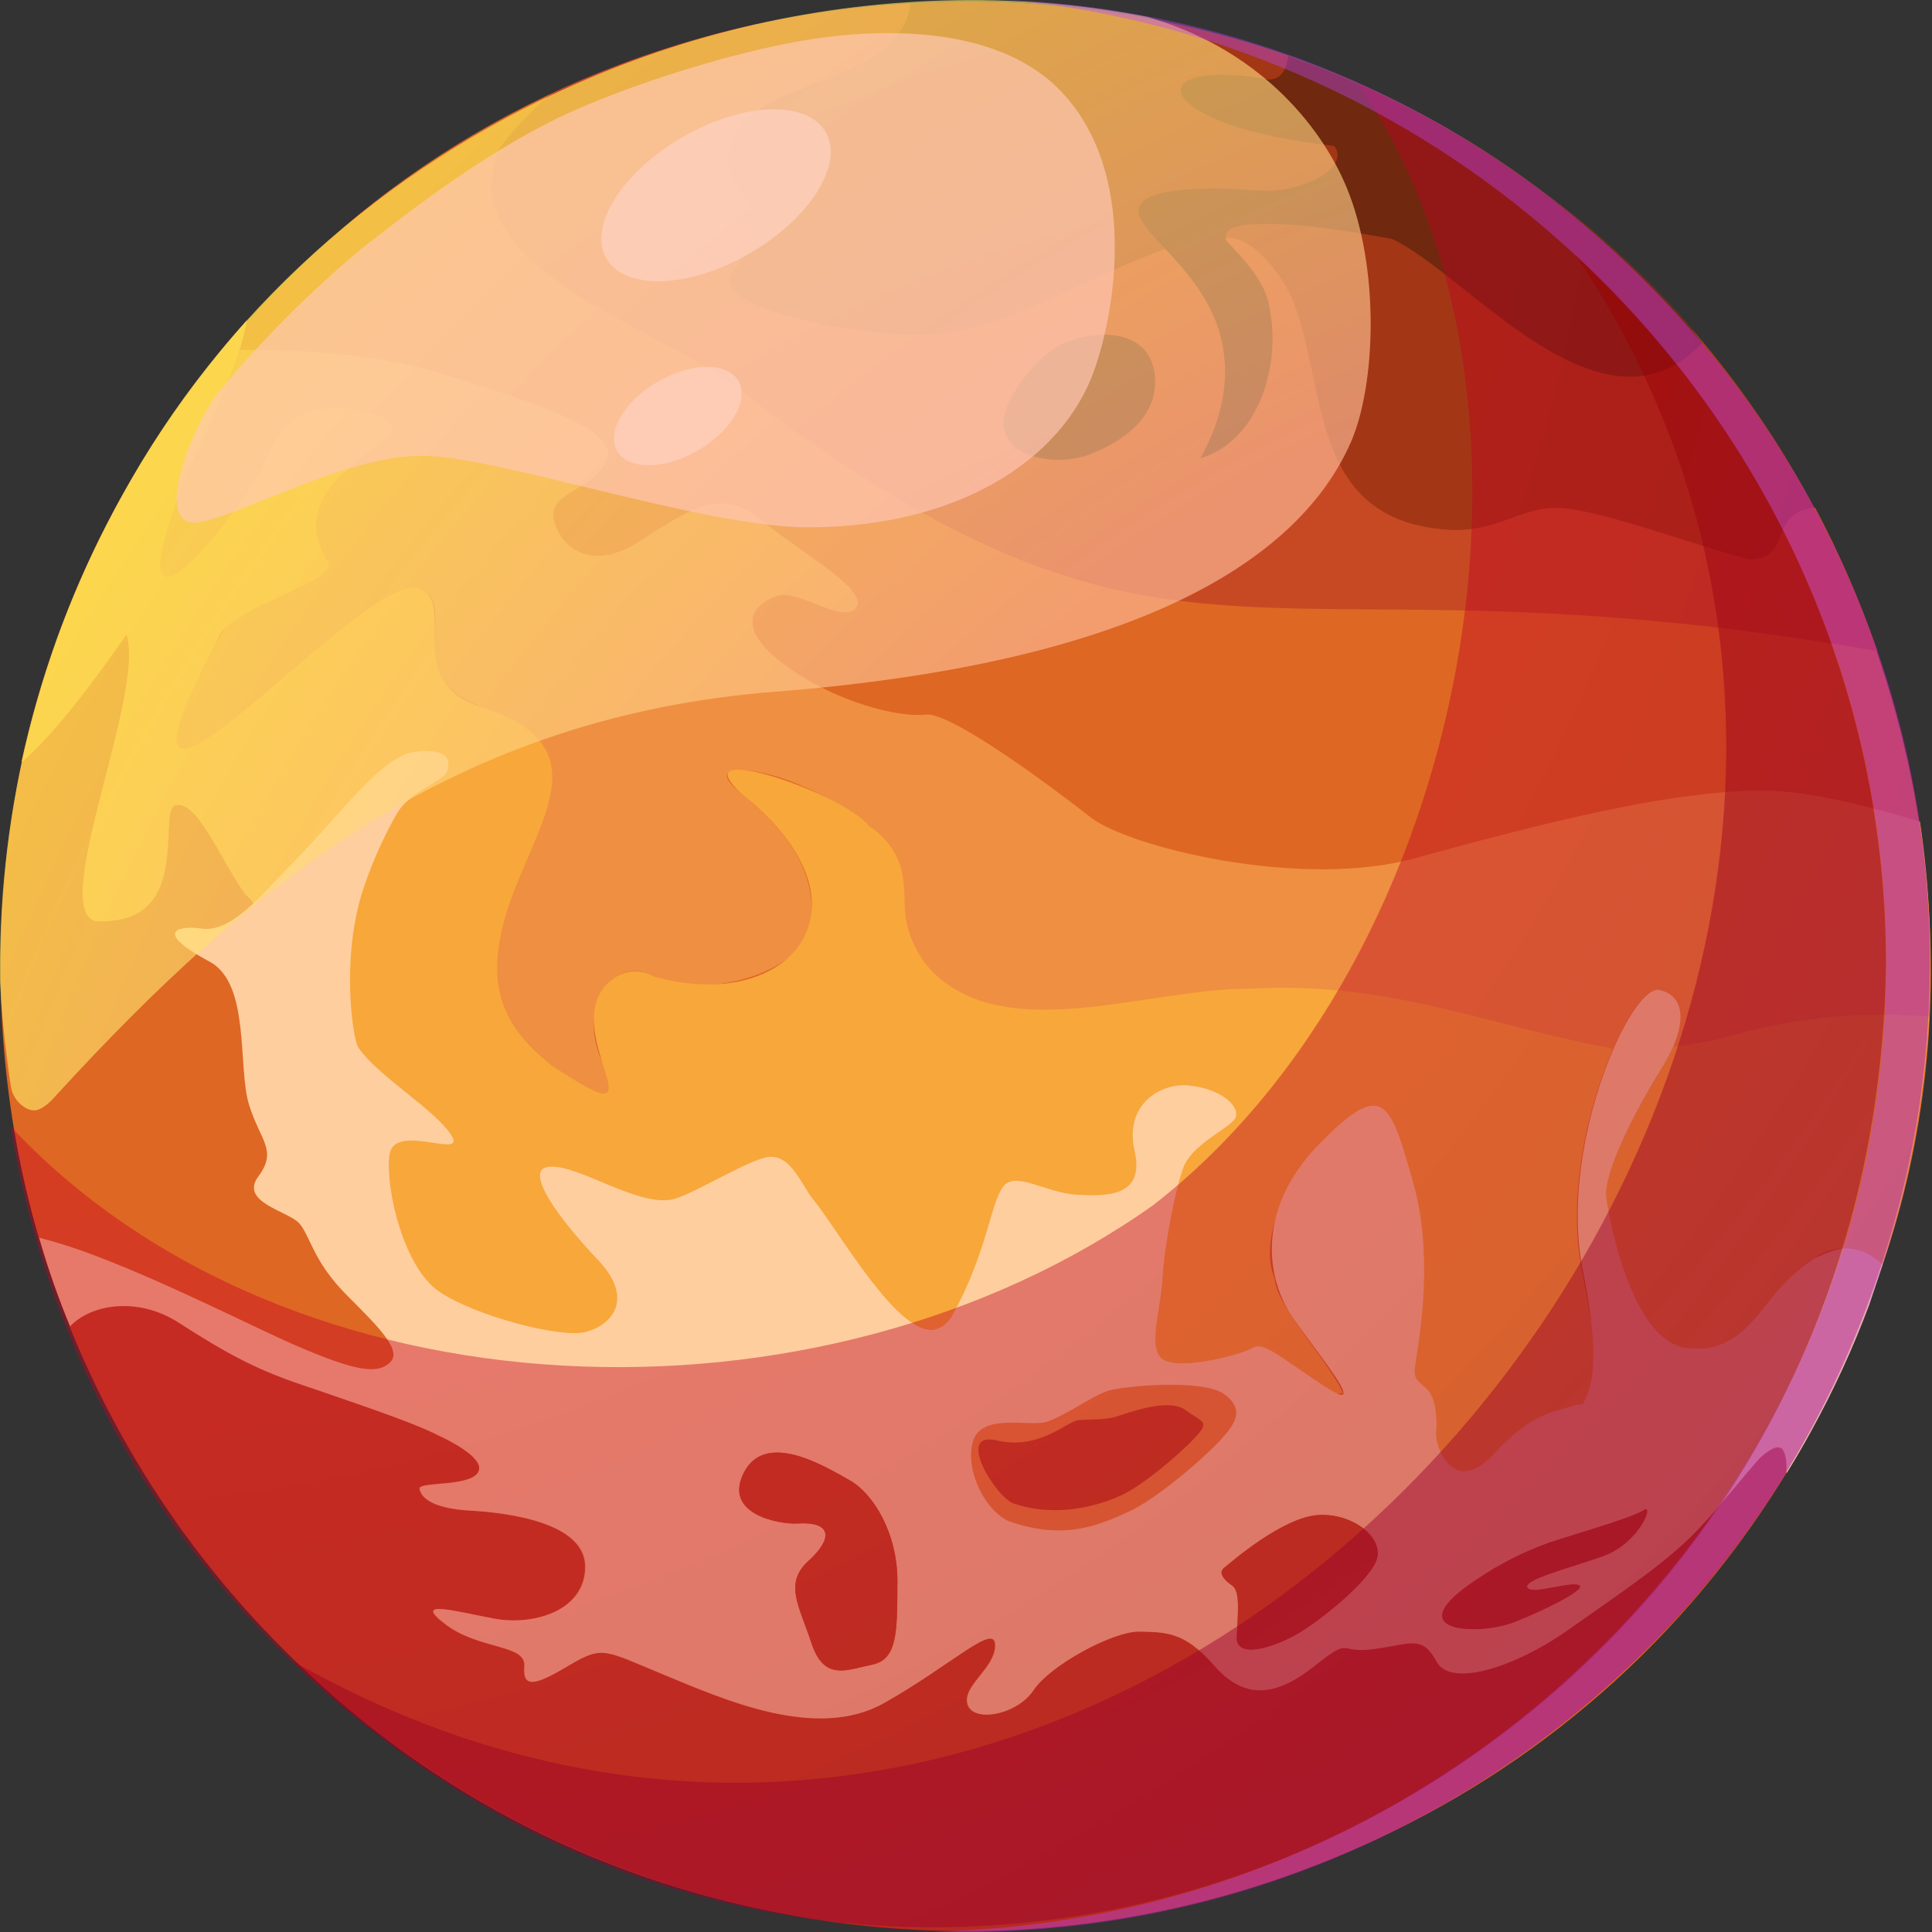 <svg width="80" height="80" viewBox="0 0 80 80" fill="none" xmlns="http://www.w3.org/2000/svg">
<rect x="0" y="0" width="80" height="80" fill="#333333" stroke="none"/>
<g clip-path="url(#clip0)">
<path d="M75.119 21.032C73.708 18.37 72 15.876 70.028 13.597C68.228 11.52 66.203 9.649 63.989 8.02C49.352 -3.147 27.926 -2.43 14.096 9.528C8.759 14.068 4.706 19.928 2.342 26.524C2.342 26.524 2.342 26.524 2.342 26.54C-0.954 35.569 -0.715 46.168 2.894 54.92C17.827 90.038 66.323 87.229 77.963 52.337C81.529 41.961 80.133 30.454 75.119 21.032Z" fill="#DE6724"/>
<path d="M71.21 15.023C69.686 13.081 67.973 11.295 66.098 9.69C65.416 9.11 64.713 8.554 63.989 8.023C56.315 2.202 46.89 -0.38 37.675 0.146C36.167 5.149 26.091 2.18 30.845 9.706C30.845 10.237 29.477 11.116 29.53 12.027C29.583 12.938 34.871 14.067 36.512 14.388C40.989 15.264 43.456 12.083 48.329 10.29C51.901 14.253 50.945 15.939 49.708 18.985C53.468 17.846 52.756 12.181 50.895 9.935C56.471 11.703 51.93 21.412 59.892 22.116C64.77 22.543 67.922 22.031 72.211 23.367C74.264 23.46 73.255 21.744 75.132 21.043C74.007 18.924 72.694 16.909 71.21 15.023Z" fill="#A33615"/>
<path d="M79.872 42.089C77.204 41.862 74.517 42.104 71.932 42.803C71.064 43.056 70.175 43.234 69.276 43.334C69.808 42.11 69.646 41.21 68.703 40.997C68.236 40.888 67.481 41.868 66.807 43.416C65.05 43.329 63.316 42.978 61.663 42.375C58.527 41.26 52.142 41.048 48.916 41.242C45.689 41.435 43.703 42.691 40.885 41.701C38.068 40.71 36.443 39.229 37.2 37.001C37.956 34.773 34.244 32.903 32.642 32.316C31.041 31.729 29.283 31.639 30.518 32.698C31.753 33.758 33.705 35.354 33.617 37.925C33.529 40.495 28.752 41.377 27.092 40.437C25.433 39.497 23.831 41.656 24.968 44.043C26.104 46.431 23.905 44.861 22.195 43.642C20.485 42.423 20.567 40.408 20.435 38.703C20.302 36.998 22.463 35.325 22.761 32.422C23.058 29.52 19.805 29.767 18.565 28.439C17.325 27.111 18.663 25.133 17.519 24.41C16.374 23.688 11.352 28.619 8.439 30.938C5.526 33.256 8.519 27.047 9.326 26.014C10.134 24.981 12.032 24.139 12.099 22.918C12.165 21.696 13.769 19.447 14.882 18.802C15.995 18.156 12.457 16.858 11.931 18.135C11.406 19.413 11.653 19.495 8.479 22.812C5.306 26.128 6.517 21.688 8.561 17.678C9.1 16.654 9.555 15.588 9.924 14.492C12.42 14.457 15.678 14.654 18.398 15.495C22.562 16.791 25.733 17.886 25.108 19.102C24.485 20.318 22.822 20.376 22.918 21.38C23.013 22.384 24.264 23.839 26.434 22.442C28.603 21.046 29.851 20.156 31.538 21.545C33.224 22.934 35.994 24.434 35.452 25.157C34.91 25.879 33.062 24.386 32.191 24.668C31.32 24.949 30.266 25.868 32.456 27.501C34.647 29.135 37.311 29.721 38.331 29.589C39.35 29.456 43.581 32.6 45.153 33.838C46.725 35.075 53.866 36.839 58.582 35.54C63.299 34.241 69.938 32.465 73.81 32.775C75.424 32.903 77.541 33.431 79.501 34.018C79.899 36.689 80.023 39.393 79.872 42.089Z" fill="#EF8F41"/>
<path d="M77.737 26.962C51.946 22.429 49.145 30.016 31.264 16.64C28.362 13.814 18.398 11.345 20.684 6.145C20.135 6.833 22.145 4.129 23.141 3.726L23.345 3.633C27.869 1.594 32.731 0.41 37.686 0.141C37.688 0.166 37.688 0.192 37.686 0.218C37.394 2.361 34.81 2.972 32.486 3.962C32.473 3.966 32.461 3.972 32.449 3.978C30.648 4.801 30.133 5.68 30.165 6.541C30.231 8.437 32.499 8.601 30.38 11.188C29.005 12.866 36.488 14.077 38.793 13.844C41.908 13.543 44.55 11.671 48.385 10.259C49.389 10.017 49.891 10.046 50.6 9.868C51.63 9.603 52.918 11.103 53.449 12.28C54.148 13.836 54.334 15.862 54.865 17.66C55.51 19.851 56.67 21.699 59.91 21.933C62.048 22.081 62.975 20.929 64.651 21.038C66.326 21.146 69.89 22.474 72.41 23.162C74.256 23.181 73.167 21.221 75.159 21.016C76.174 22.927 77.036 24.915 77.737 26.962Z" fill="#C74924"/>
<path d="M70.485 14.194C66.369 18.624 60.747 11.3 57.621 9.887C56.294 9.653 54.105 9.265 52.576 9.276C51.466 9.276 50.571 9.329 50.786 9.977C51.386 10.617 52.254 11.488 52.499 12.434C53.152 14.978 52.151 18.257 49.705 18.977C50.892 16.823 50.911 15.044 50.441 13.586C49.607 11.002 46.933 9.52 47.153 8.612C47.373 7.704 50.239 7.741 52.047 7.887C53.856 8.033 55.951 6.95 55.247 6.042C47.812 5.245 47.015 2.417 52.281 3.245C52.849 3.407 53.245 3.123 53.343 2.318C53.609 2.417 53.898 2.531 54.22 2.637L54.265 2.653C57.746 3.963 61.02 5.77 63.984 8.017C64.71 8.548 65.413 9.104 66.093 9.685C67.497 10.884 68.809 12.187 70.018 13.583C70.172 13.812 70.323 14 70.485 14.194Z" fill="#70280F"/>
<path d="M73.94 61.034C70.05 67.315 64.495 72.395 57.891 75.71C51.288 79.025 43.895 80.445 36.534 79.813C29.172 79.18 22.131 76.519 16.19 72.126C10.249 67.733 5.643 61.779 2.881 54.926C3.654 52.865 6.437 53.978 8.068 55.037C10.038 56.312 10.577 56.583 12.179 57.141C13.78 57.698 16.94 58.84 17.893 59.334C18.847 59.828 19.997 60.16 19.816 60.877C19.636 61.594 17.333 61.336 17.357 61.642C17.381 61.947 17.771 62.457 19.434 62.55C21.096 62.643 24.214 63.065 24.214 64.876C24.214 66.687 22.089 67.333 20.424 67.022C18.759 66.711 17.03 66.209 18.433 67.269C19.835 68.329 21.76 68.079 21.688 68.993C21.617 69.906 22.095 69.824 23.523 68.977C24.952 68.129 24.995 68.331 27.462 69.346C29.929 70.36 33.782 72.108 36.592 70.519C39.401 68.931 41.186 67.165 41.186 68.129C41.186 69.093 39.807 69.81 40.041 70.578C40.275 71.345 42.089 71.021 42.776 69.988C43.464 68.955 46.077 67.535 47.166 67.564C48.255 67.593 49.025 67.564 50.241 68.953C51.458 70.341 52.722 70.323 54.379 69.014C56.036 67.704 55.29 68.509 56.886 68.283C58.482 68.058 58.867 67.713 59.472 68.815C60.078 69.917 62.805 68.987 64.924 67.487C67.043 65.986 69.253 64.539 70.488 63.116C71.632 61.809 74.171 58.16 73.94 61.034Z" fill="#C74924"/>
<path d="M77.958 52.35C76.274 50.842 74.771 52.236 73.903 53.117C72.841 54.18 72.057 56.108 69.821 55.813C67.585 55.518 66.653 50.597 66.512 49.596C66.372 48.595 67.689 46.045 68.754 44.322C68.956 44.007 69.134 43.677 69.285 43.334C70.184 43.234 71.072 43.056 71.94 42.803C74.525 42.104 77.213 41.862 79.881 42.089C79.696 45.579 79.049 49.029 77.958 52.35Z" fill="#F8A73B"/>
<path d="M66.799 43.419C61.806 42.535 57.597 40.602 51.768 40.941C47.562 40.91 41.759 43.305 38.65 40.272C38.022 39.63 37.616 38.804 37.492 37.914C37.364 36.926 37.757 35.431 35.989 34.196C34.762 32.738 27.966 30.508 30.829 32.972C36.499 37.577 32.643 42.033 27.082 40.432C26.816 40.277 26.51 40.206 26.203 40.227C25.897 40.247 25.603 40.359 25.361 40.548C22.774 42.495 27.961 47.554 22.838 44.104C20.398 42.245 20.363 40.325 20.793 38.453C21.686 34.587 25.419 31.017 19.951 29.286C16.635 28.224 18.889 25.135 17.437 24.378C15.984 23.622 9.945 30.133 7.983 30.901C7.029 31.275 6.865 30.587 9.008 26.484C9.435 25.157 13.496 24.309 13.636 23.361C11.778 20.507 15.198 19.003 16.077 18.05C16.542 17.551 15.992 17.086 14.218 16.919C12.059 16.693 11.398 18.053 10.824 19.452C9.56 21.723 5.157 27.103 7.144 21.245C7.911 18.81 9.799 15.74 10.221 13.262C6.76 17.14 4.077 21.648 2.321 26.54C1.737 28.182 1.257 29.859 0.884 31.562C2.302 30.428 4.35 27.549 5.237 26.277C6.033 28.691 2.05 37.58 3.933 38.14C7.959 38.371 6.557 33.864 7.21 33.36C8.123 33.017 9.103 35.553 10.15 37.022C11.584 38.379 11.902 40.437 12.739 41.733C13.828 43.414 15.395 44.325 17.301 46.011C19.957 48.401 17.567 46.542 16.361 47.206C15.716 47.559 15.432 48.786 16.324 51.399C16.948 55.064 26.189 56.976 25.836 53.789C25.544 52.878 23.13 50.034 23.051 48.98C23.542 49.365 24.91 50.664 27.122 49.957C31.333 48.813 31.872 48.52 33.814 51.253C35.535 53.202 38.233 56.453 39.773 54.998C43.873 45.982 39.818 50.714 46.63 49.915C48.165 49.052 45.4 43.807 50.347 45.27C52.472 46.367 49.615 46.863 48.693 48.289C46.388 57.09 47.365 57.584 51.45 56.288C52.068 55.337 55.024 58.089 55.598 57.669C55.189 56.607 52.801 54.004 52.788 52.963C51.821 50.645 54.469 46.832 56.74 46.346C59.281 46.97 58.551 57.045 58.19 57.021C59.477 58.349 59.122 61.188 60.866 61.291C63.317 59.717 64.266 58.394 65.774 58.423C66.305 57.531 66.138 55.768 65.508 52.634C64.879 49.501 65.761 45.788 66.799 43.419Z" fill="#F8A73B"/>
<path d="M77.96 52.35C77.785 52.205 77.601 52.071 77.408 51.949C77.104 51.783 76.764 51.691 76.418 51.683C76.014 51.683 75.145 52.082 75.09 52.124C74.661 52.411 74.264 52.743 73.905 53.115C72.843 54.177 72.06 56.105 69.824 55.81C67.588 55.515 66.656 50.594 66.517 49.593C66.379 48.592 67.691 46.043 68.756 44.319C68.958 44.005 69.136 43.676 69.287 43.334C69.818 42.107 69.654 41.21 68.714 40.992C68.249 40.886 67.492 41.863 66.818 43.416C65.779 45.785 64.916 49.484 65.543 52.613C66.17 55.741 66.074 57.247 65.543 58.139C65.332 58.167 65.125 58.211 64.921 58.272C64.263 58.5 63.426 58.506 61.83 60.229C60.234 61.953 59.419 59.98 59.467 59.316C59.515 58.652 59.44 57.852 59.079 57.512C58.718 57.172 58.58 57.154 58.577 56.753C58.575 56.352 59.496 52.44 58.524 48.996C57.552 45.552 57.281 44.686 54.663 47.334C52.044 49.981 52.36 52.886 53.563 54.607C54.766 56.328 56.75 58.66 54.833 57.395C52.916 56.132 52.323 55.537 51.848 55.821C51.373 56.105 49.02 56.705 48.236 56.336C47.453 55.967 48.058 54.323 48.133 52.971C48.207 51.62 48.664 49.237 49.004 48.337C49.344 47.437 50.695 46.818 51.089 46.388C51.481 45.958 50.706 45.087 49.206 44.946C48.024 44.837 46.55 45.761 46.98 47.642C47.41 49.522 45.918 49.548 44.59 49.471C43.262 49.394 42.028 48.441 41.518 49.163C41.008 49.886 40.843 51.928 39.449 54.437C39.376 54.589 39.27 54.724 39.14 54.832C39.01 54.939 38.858 55.018 38.695 55.061C37.152 55.295 34.799 51.057 33.676 49.67C33.174 49.054 32.77 47.838 31.857 47.904C31.092 47.963 28.803 49.394 27.939 49.641C26.49 50.05 23.975 48.205 22.743 48.313C21.595 48.406 23.247 50.581 24.732 52.138C26.375 53.856 25.239 54.937 24.187 55.167C23.136 55.398 19.636 54.474 18.183 53.481C16.73 52.488 15.971 49.309 16.119 47.857C16.119 47.817 16.186 47.612 16.186 47.612C16.648 46.608 19.32 48.005 18.685 47.004C18.05 46.003 15.902 44.712 14.988 43.578C14.946 43.525 14.85 43.39 14.834 43.366C14.632 43.1 14.128 39.954 14.943 37.125C15.306 35.953 15.793 34.824 16.396 33.755C16.977 32.693 18.363 32.396 18.52 31.926C18.637 31.559 18.669 30.975 17.206 31.129C15.742 31.283 13.953 33.944 11.759 36.106C11.435 36.422 10.989 36.945 10.479 37.42C9.818 38.039 9.053 38.573 8.331 38.45C7.691 38.342 6.068 38.413 8.689 39.826C10.383 40.742 9.828 44.208 10.317 45.761C10.776 47.235 11.504 47.634 10.699 48.712C9.895 49.79 11.95 50.146 12.402 50.666C12.853 51.187 12.959 52.228 14.369 53.638C15.78 55.048 16.659 55.94 16.141 56.424C15.623 56.907 14.741 56.795 12.202 55.693C10.572 54.984 7.013 53.16 3.991 52.013C3.217 51.713 2.426 51.458 1.623 51.251C1.623 51.288 1.646 51.325 1.657 51.362C2.007 52.569 2.423 53.756 2.903 54.918C3.84 53.946 5.792 53.72 7.417 54.78C9.387 56.054 10.604 56.681 12.197 57.239C13.61 57.725 16.247 58.604 17.508 59.14C17.561 59.164 20.018 60.157 19.837 60.874C19.657 61.591 17.352 61.334 17.378 61.636C17.405 61.939 17.795 62.457 19.455 62.55C21.115 62.643 24.235 63.063 24.235 64.876C24.235 66.69 22.11 67.333 20.448 67.019C18.786 66.706 17.054 66.207 18.454 67.264C19.853 68.321 21.787 68.079 21.715 68.99C21.643 69.901 22.119 69.824 23.547 68.971C24.976 68.119 25.021 68.329 27.485 69.343C29.95 70.358 33.806 72.105 36.615 70.517C39.425 68.929 41.21 67.16 41.21 68.127C41.21 69.094 39.831 69.805 40.068 70.575C40.304 71.345 42.112 71.019 42.8 69.986C43.488 68.953 46.101 67.535 47.193 67.561C48.284 67.588 49.052 67.561 50.263 68.95C51.474 70.339 52.745 70.318 54.4 69.011C56.054 67.705 55.313 68.504 56.91 68.281C58.505 68.058 58.891 67.71 59.496 68.812C60.102 69.914 62.831 68.985 64.948 67.484C67.064 65.984 69.277 64.534 70.511 63.113C70.968 62.667 72.145 61.185 72.875 60.37C73.247 60.033 73.565 59.839 73.765 59.964C73.882 60.035 74.012 60.404 73.977 60.959C73.977 60.973 73.977 60.991 73.977 61.007C74.322 60.45 74.66 59.873 74.981 59.286C75.912 57.597 76.72 55.843 77.397 54.036C77.575 53.492 77.775 52.918 77.96 52.35ZM36.116 68.929C35.054 69.149 34.124 69.627 33.601 68.039C33.078 66.451 32.449 65.564 33.492 64.619C34.443 63.756 34.525 62.983 32.977 63.087C32.396 63.124 29.897 62.755 30.805 60.975C31.713 59.196 34.22 60.755 35.187 61.299C36.153 61.844 37.173 63.477 37.162 65.506C37.152 67.535 37.181 68.711 36.116 68.929ZM53.718 67.657C52.807 68.188 51.168 68.746 51.213 67.784C51.258 66.823 51.365 65.891 51.025 65.66C50.685 65.429 50.427 65.129 50.688 64.924C50.99 64.675 53.147 62.8 54.62 62.733C56.094 62.667 57.401 63.745 56.965 64.677C56.53 65.609 54.628 67.131 53.723 67.657H53.718ZM66.395 64.43C64.898 64.961 63.092 65.402 63.243 65.734C63.395 66.066 65.004 65.469 65.381 65.641C65.758 65.814 63.604 66.828 62.656 67.184C61.206 67.731 57.786 67.614 61.153 65.397C62.095 64.76 63.114 64.245 64.186 63.865C65.301 63.495 67.604 62.842 68.06 62.537C68.517 62.231 67.896 63.88 66.395 64.43Z" fill="#FFCE9E"/>
<path d="M66.398 64.428C64.9 64.959 63.092 65.402 63.243 65.734C63.395 66.066 65.004 65.469 65.381 65.641C65.758 65.814 63.604 66.828 62.656 67.184C61.206 67.734 57.783 67.614 61.153 65.4C62.094 64.76 63.113 64.244 64.186 63.865C65.301 63.498 67.606 62.842 68.058 62.537C68.509 62.231 67.896 63.88 66.398 64.428Z" fill="#C74924"/>
<path d="M56.965 64.688C56.532 65.617 54.628 67.131 53.72 67.654C52.812 68.177 51.168 68.746 51.211 67.782C51.253 66.818 51.365 65.891 51.027 65.657C50.69 65.424 50.427 65.126 50.688 64.921C50.99 64.672 53.147 62.797 54.62 62.731C56.094 62.664 57.398 63.758 56.965 64.688Z" fill="#C74924"/>
<path d="M50.571 59.589C49.774 60.46 47.827 62.112 46.696 62.614C45.514 63.145 44.12 63.78 41.863 63.023C40.91 62.704 39.959 61.015 40.27 59.746C40.58 58.476 42.593 59.09 43.313 58.88C44.032 58.67 45.235 57.797 45.87 57.592C46.505 57.388 49.811 57.087 50.69 57.727C51.569 58.367 51.128 58.973 50.571 59.589Z" fill="#EF8F41"/>
<path d="M49.49 59.52C48.855 60.205 47.299 61.533 46.396 61.934C45.493 62.335 43.783 62.863 41.98 62.261C41.217 61.995 39.536 59.233 41.273 59.645C43.01 60.056 44.176 58.875 44.614 58.814C45.052 58.753 45.708 58.814 46.207 58.662C46.706 58.511 48.382 57.866 49.083 58.383C49.784 58.901 50.127 58.832 49.49 59.52Z" fill="#C74924"/>
<path d="M36.116 68.929C35.054 69.149 34.124 69.624 33.601 68.039C33.078 66.454 32.446 65.564 33.49 64.619C34.446 63.756 34.525 62.983 32.977 63.084C32.395 63.124 29.897 62.755 30.802 60.975C31.708 59.196 34.22 60.755 35.189 61.297C36.158 61.838 37.173 63.48 37.16 65.506C37.146 67.532 37.178 68.711 36.116 68.929Z" fill="#C74924"/>
<path d="M47.825 15.649C47.931 17.328 46.438 18.305 45.142 18.81C43.846 19.314 41.65 19.027 41.549 17.575C41.488 16.68 42.861 14.654 44.205 14.144C45.549 13.634 47.697 13.639 47.825 15.649Z" fill="#70280F"/>
<path opacity="0.64" d="M55.93 18.326C53.874 22.989 47.493 27.435 32.093 28.643C18.905 29.676 10.437 36.509 2.385 45.291C2.18 45.517 1.854 45.897 1.498 45.971C1.142 46.045 0.558 45.631 0.454 45.012C0.414 44.771 0.329 44.173 0.292 43.87C0.151 42.808 0.056 41.73 0.003 40.652C0.003 40.652 0.003 40.652 0.003 40.639C0.003 40.514 0.003 40.386 0.003 40.264C-0.04 33.383 1.689 26.607 5.022 20.586C9.212 12.885 15.944 6.968 23.789 3.5C28.942 1.208 34.518 0.016 40.158 0.003C40.174 0.004 40.19 0.004 40.206 0.003C42.651 0.002 45.09 0.235 47.49 0.698C52.005 1.973 54.66 5.109 55.757 7.754C57.143 11.095 56.979 15.936 55.93 18.326Z" fill="url(#paint0_radial)"/>
<path opacity="0.41" d="M79.891 40.795C79.721 51.011 75.222 61.798 67.41 69.035C63.81 72.442 59.612 75.156 55.026 77.039C32.279 86.411 4.753 72.684 0.438 46.643C11.971 58.96 34.01 59.642 47.75 49.904C60.999 39.614 65.163 16.244 56.214 3.468C70.32 9.741 80.348 24.355 79.891 40.795Z" fill="url(#paint1_radial)"/>
<path opacity="0.45" d="M78.093 39.9C77.639 74.792 37.043 92.93 12.083 68.761C48.226 89.35 86.91 42.522 65.195 10.5C69.26 14.243 72.505 18.788 74.726 23.848C76.946 28.909 78.092 34.374 78.093 39.9Z" fill="url(#paint2_radial)"/>
<path opacity="0.39" d="M79.915 39.983C79.915 62.465 61.326 80.666 38.649 79.981C58.301 79.556 74.55 65.11 77.581 46.316C81.378 22.727 63.997 2.114 41.786 0C63.71 1.017 80.013 19.389 79.915 39.983Z" fill="#BA4AFF"/>
<path opacity="0.68" d="M33.439 21.834C29.129 21.834 20.546 18.873 17.506 18.873C14.465 18.873 10.819 20.955 8.455 21.587C6.092 22.219 7.964 17.585 9.031 16.26C10.847 14.066 12.863 12.046 15.054 10.227C16.743 8.931 19.407 6.788 22.689 5.091C25.079 3.853 29.955 2.199 33.505 1.638C37.457 1.017 41.674 1.373 43.963 3.813C47.15 7.186 46.189 12.906 45.291 15.384C43.966 19.038 39.682 21.837 33.439 21.834Z" fill="url(#paint3_radial)"/>
<path opacity="0.75" d="M34.188 5.465C33.421 4.137 30.768 4.23 28.261 5.678C25.754 7.125 24.344 9.377 25.111 10.707C25.879 12.038 28.532 11.94 31.039 10.492C33.546 9.045 34.956 6.796 34.188 5.465Z" fill="url(#paint4_radial)"/>
<path opacity="0.75" d="M30.579 15.78C30.125 14.983 28.63 15.002 27.244 15.801C25.858 16.6 25.103 17.891 25.557 18.68C26.012 19.468 27.507 19.46 28.893 18.658C30.279 17.856 31.036 16.568 30.579 15.78Z" fill="url(#paint5_radial)"/>
</g>
<defs>
<radialGradient id="paint0_radial" cx="0" cy="0" r="1" gradientUnits="userSpaceOnUse" gradientTransform="translate(81.731 74.014) scale(92.991)">
<stop offset="0.65" stop-color="#FFBB99"/>
<stop offset="0.67" stop-color="#FFBE96"/>
<stop offset="1" stop-color="#FFF157"/>
</radialGradient>
<radialGradient id="paint1_radial" cx="0" cy="0" r="1" gradientUnits="userSpaceOnUse" gradientTransform="translate(2.1 0.738) scale(94.951)">
<stop offset="0.48" stop-color="#C90022"/>
<stop offset="0.62" stop-color="#C20021"/>
<stop offset="0.82" stop-color="#B0001E"/>
<stop offset="1" stop-color="#99001A"/>
</radialGradient>
<radialGradient id="paint2_radial" cx="0" cy="0" r="1" gradientUnits="userSpaceOnUse" gradientTransform="translate(12.654 2.499) scale(86.881)">
<stop offset="0.64" stop-color="#990000"/>
<stop offset="0.7" stop-color="#990010"/>
<stop offset="0.8" stop-color="#990023"/>
<stop offset="0.9" stop-color="#99002E"/>
<stop offset="1" stop-color="#990032"/>
</radialGradient>
<radialGradient id="paint3_radial" cx="0" cy="0" r="1" gradientUnits="userSpaceOnUse" gradientTransform="translate(56.936 59.164) scale(63.055)">
<stop offset="0.66" stop-color="#FFC4B3"/>
<stop offset="1" stop-color="#FFC8B3"/>
</radialGradient>
<radialGradient id="paint4_radial" cx="0" cy="0" r="1" gradientUnits="userSpaceOnUse" gradientTransform="translate(36.415 18.019) rotate(-3.621) scale(22.051 22.642)">
<stop offset="0.55" stop-color="#FFD0BF"/>
<stop offset="0.83" stop-color="#FFCFBF"/>
</radialGradient>
<radialGradient id="paint5_radial" cx="0" cy="0" r="1" gradientUnits="userSpaceOnUse" gradientTransform="translate(10950.6 -2665.17) rotate(-1.548) scale(246.335 203.111)">
<stop offset="0.55" stop-color="#FFD0BF"/>
<stop offset="0.83" stop-color="#FFCFBF"/>
</radialGradient>
<clipPath id="clip0">
<rect width="79.952" height="80" fill="white"/>
</clipPath>
</defs>
</svg>
